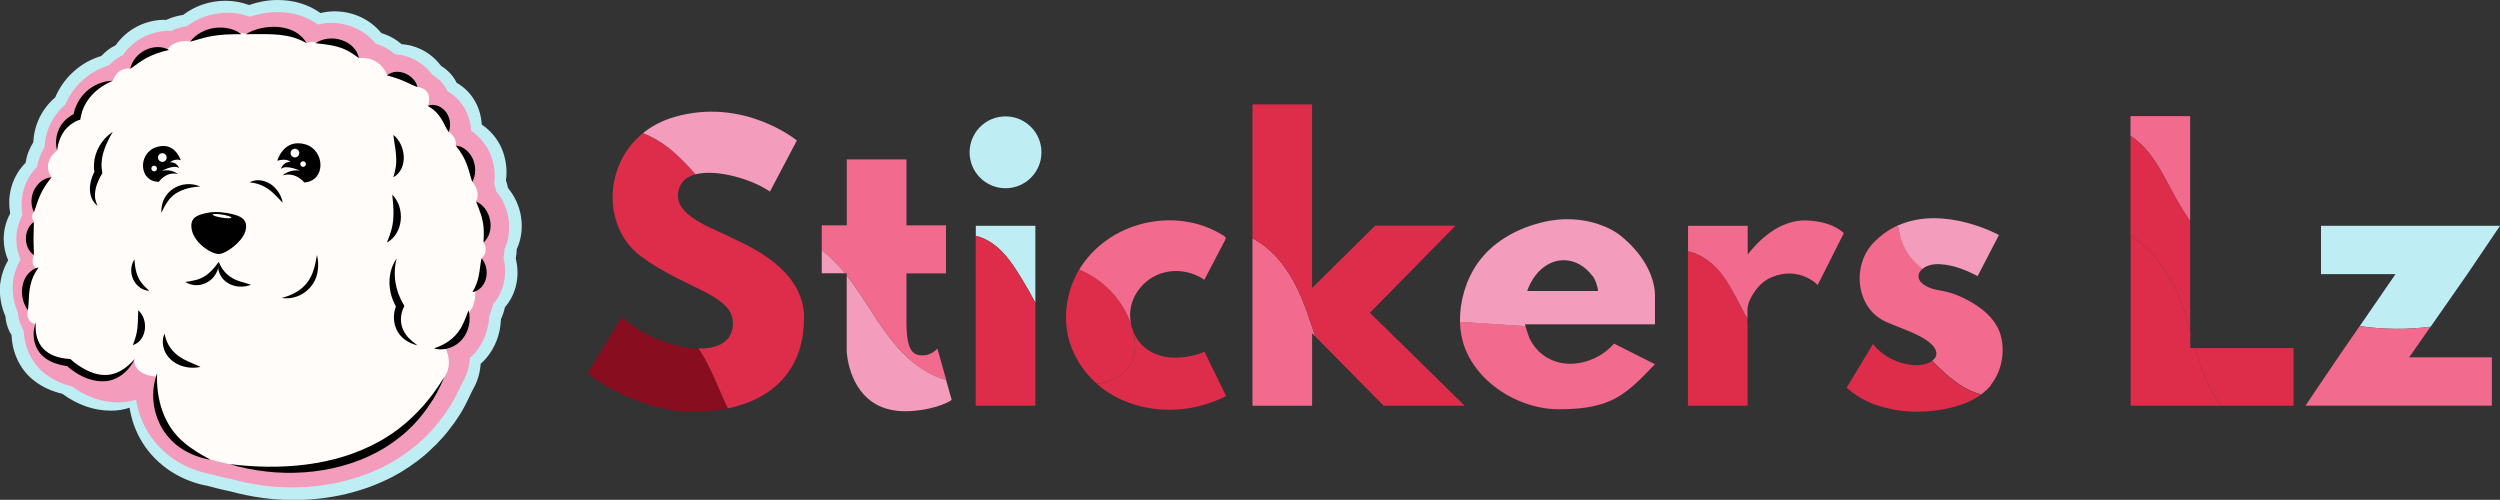 <?xml version="1.0" encoding="UTF-8"?><svg id="Capa_1" xmlns="http://www.w3.org/2000/svg" viewBox="0 0 229.63 45.91"><rect x="0" y="0" width="229.63" height="45.91" fill="#333333" stroke="none"/><defs><style>.cls-1{fill:#fffcf9;}.cls-2{fill:#dd2d4a;}.cls-3{fill:#f49cbb;}.cls-4{fill:#880d1e;}.cls-5{fill:#beeef3;}.cls-6{fill:#f26a8d;}</style></defs><g><circle class="cls-5" cx="92.36" cy="13.99" r="3.3"/><path class="cls-5" d="m95.1,20.74v7.05c-.44-.82-.9-1.63-1.39-2.42-.62-1-1.29-1.99-2.19-2.74-.55-.45-1.21-.81-1.89-.97v-.92h5.48Z"/><path class="cls-2" d="m95.1,27.79v9.48h-5.48v-15.61c.69.17,1.34.52,1.89.97.91.75,1.58,1.74,2.19,2.74.49.79.95,1.6,1.39,2.42Z"/><path class="cls-2" d="m204.04,37.27h-8.34v-15.73c1.77,1.32,3.23,3.07,4.17,5.07.56,1.19.95,2.46,1.31,3.73v1.63h.46c.23.81.48,1.61.79,2.4.4,1.02.94,2.03,1.62,2.9Z"/><path class="cls-2" d="m201.17,20.29v10.05c-.36-1.27-.74-2.54-1.31-3.73-.94-2-2.4-3.75-4.17-5.07v-9.05c.63.41,1.2.95,1.67,1.53,1.09,1.35,1.79,2.96,2.65,4.46.36.62.74,1.23,1.16,1.82Z"/><path class="cls-6" d="m201.17,10.68v9.6c-.42-.59-.8-1.19-1.16-1.82-.86-1.5-1.56-3.11-2.65-4.46-.47-.58-1.04-1.12-1.67-1.53v-1.8h5.48Z"/><path class="cls-2" d="m210.67,31.97v5.3h-6.63c-.68-.88-1.22-1.89-1.62-2.9-.31-.78-.56-1.59-.79-2.4h9.04Z"/><path class="cls-6" d="m120.81,30.9l-.29-.29v6.66h-5.48v-15.38c1.85.96,3.22,2.74,4.13,4.64.68,1.4,1.15,2.89,1.64,4.38Z"/><path class="cls-2" d="m134.52,37.27h-7.43l-6.28-6.37c-.48-1.48-.96-2.97-1.64-4.38-.92-1.9-2.29-3.68-4.13-4.64v-12.29h5.48v16.86l5.79-5.72h7.38l-7.86,8,8.7,8.53Z"/><path class="cls-2" d="m160.52,29.93v7.34h-5.48v-14.19c1.26.26,2.38,1.16,3.17,2.2.93,1.23,1.52,2.67,2.29,4,0,.22.01.44.01.65Z"/><path class="cls-6" d="m169.35,21.43l-2.39,4.75s-1.69-1.81-4.27-.7c-.78.33-1.36.98-1.77,1.7-.23.4-.4.8-.41,1.27-.01.28,0,.55,0,.83-.77-1.33-1.37-2.77-2.29-4-.79-1.05-1.91-1.95-3.17-2.2v-2.34h5.48v2.63c.86-1.11,2.86-3.25,5.48-3.12,2.46.12,3.36,1.18,3.36,1.18Z"/><path class="cls-5" d="m229.63,20.74l-3,4.44-3.37,4.83c-2.16.28-4.36.26-6.51-.06l3.28-4.77h-6.84v-4.44h16.44Z"/><path class="cls-6" d="m228.88,32.82v4.44h-17.12l3-4.44,1.98-2.87c2.15.32,4.35.34,6.51.06l-1.96,2.81h7.58Z"/><path class="cls-2" d="m103.96,33.21c-.5,1.07-1.62,1.74-2.78,1.97-.14.03-.29.05-.43.07-1.29-1.14-2.25-2.66-2.64-4.34-.38-1.62-.21-3.35.4-4.9.18-.44.38-.86.62-1.26,2.19.89,3.98,2.76,4.75,5t0,0c.04.22.11.44.19.64h0c.23.93.29,1.95-.11,2.81Z"/><path class="cls-6" d="m112.53,22.05c-.64,1.21-1.27,2.43-1.91,3.65-1.17-.81-2.74-1.04-4.07-.55-1.34.48-2.41,1.68-2.68,3.08-.1.5-.09,1.02.01,1.53-.77-2.24-2.56-4.11-4.75-5,2.64-4.4,8.88-5.91,13.28-3.1.07.05.16.11.17.19.01.07-.02.15-.06.21Z"/><path class="cls-2" d="m112.63,36.37c-1.63.84-3.46,1.28-5.3,1.27-2.05-.01-4.12-.6-5.8-1.77-.27-.19-.53-.4-.78-.62.14-.02.29-.04.43-.07,1.15-.23,2.28-.9,2.78-1.97.4-.87.35-1.88.11-2.81.25.64.66,1.21,1.2,1.62,1.49,1.14,3.63.98,5.37.3.66,1.35,1.32,2.7,1.98,4.05Z"/><path class="cls-6" d="m152,33.46c-1.2,1.25-2.46,2.64-4.08,3.35-1.49.66-3.16.78-4.77.78-1.26,0-2.52-.3-3.67-.79-2.15-.92-4.06-2.61-4.92-4.82-.29-.76-.44-1.58-.46-2.42,2,.13,4.01.26,6.01.39.1.32.32,1,.36,1.08.18.38.41.74.69,1.05.54.6,1.25,1.02,2.03,1.21,1.8.44,3.87-.34,5.06-1.73l3.75,1.89Z"/><path class="cls-3" d="m152,26.93v-.18c-.09-.89-.58-3.07-3.24-5.18,0,0-2.83-2.28-7.34-1.09-2.27.6-4.4,1.81-5.75,3.77-1.02,1.48-1.61,3.44-1.56,5.32,2,.13,4.01.26,6.01.39-.03-.1-.05-.17-.04-.17h11.93v-2.62s0-.09,0-.24Zm-11.73-.18c.57-1.67,1.86-2.85,3.36-2.85,1.04,0,1.98.56,2.64,1.45,0,0,.01,0,.02,0,.17.24.4.68.5,1.38h-6.53Z"/><path class="cls-6" d="m182.89,35.36c-.27.34-.58.62-.92.87-.58-.16-1.14-.4-1.64-.7-1.07-.64-1.97-1.5-2.86-2.39.3-.22.49-.54.34-.95-.21-.55-.84-.95-1.33-1.23-1.04-.57-2.17-.92-3.25-1.4-2.78-1.24-3.15-5.17-1.16-7.25.71-.74,1.48-1.26,2.27-1.62.05.3.1.6.17.89.29,1.24,1.06,2.34,2.07,3.11-.41.36-.53.87-.06,1.3.46.42,1.1.6,1.69.69.77.12,1.52.38,2.22.73,1.49.74,2.98,1.86,3.38,3.55.36,1.48.01,3.2-.94,4.38Z"/><path class="cls-2" d="m181.97,36.24c-.8.59-1.77.96-2.74,1.2-1.96.48-4.06.52-6.03.02-.96-.24-1.89-.62-2.71-1.17-.05-.04-.9-.63-.86-.7l2.41-4c.36.47.81.87,1.31,1.17,1.03.62,2.49,1.02,3.67.62.15-.05.31-.13.44-.22.88.88,1.79,1.75,2.86,2.39.5.3,1.06.54,1.64.7Z"/><path class="cls-3" d="m183.61,21.58l-1.96,3.78c-.92-.48-1.9-.89-2.94-1.04-.62-.09-1.31-.11-1.88.21-.09.05-.18.11-.26.18-1.01-.77-1.78-1.87-2.07-3.11-.07-.28-.11-.59-.17-.89,4.25-1.9,9.26.87,9.26.87Z"/><path class="cls-6" d="m86.91,34.91c-1.72-.47-3.27-1.64-4.47-3-1.57-1.77-2.69-3.89-4.07-5.81-.18-.26-.38-.52-.59-.78v-.21h-.17c-.62-.76-1.34-1.51-2.13-2.1v-2.31h2.3v-6.06h5.48v6.06h3.63v4.41h-3.63v4.52c0,2,.36,2.75.99,2.95,1.18.3,1.85-.57,1.85-.57l.82,2.91Z"/><path class="cls-3" d="m77.61,25.1h-2.13v-2.1c.79.59,1.51,1.34,2.13,2.1Z"/><path class="cls-3" d="m87.42,36.73s-1.15.86-3.8,1.03c-1.2.07-2.15-.13-2.91-.5-2.83-1.37-2.94-5.02-2.94-5.02v-6.93c.21.26.41.53.59.78,1.38,1.92,2.51,4.04,4.07,5.81,1.2,1.36,2.75,2.53,4.47,3l.51,1.82Z"/><path class="cls-4" d="m66.86,37.51c-.54.11-1.12.21-1.73.27-6.13.61-11.18-3.49-11.18-3.49l3.17-5.18c1.75,1.69,4.75,2.87,7.03,2.9.19.28.37.56.53.85.85,1.48,1.42,3.12,2.17,4.65Z"/><path class="cls-2" d="m73.85,29.22c0,4.03-2.1,7.24-6.99,8.29-.75-1.53-1.32-3.17-2.17-4.65-.17-.29-.34-.57-.53-.85,1.62.03,2.89-.52,3.12-1.85.53-3.05-4.03-3.42-8.35-6.57-3.57-2.6-3.57-8.37.13-11.36.84.32,1.64.79,2.34,1.34.92.72,1.72,1.56,2.49,2.44-.66.17-1.18.52-1.43,1.09-1.06,2.43,2.46,3.64,4.48,4.61,2.01.96,6.92,3.04,6.92,7.52Z"/><path class="cls-3" d="m73.19,12.91l-2.47,4.69c-1.52-1.08-4.84-2.11-6.83-1.59-.77-.87-1.57-1.72-2.49-2.44-.7-.55-1.5-1.02-2.34-1.34.79-.64,1.74-1.15,2.87-1.48,6.41-1.86,11.27,2.16,11.27,2.16Z"/><path class="cls-4" d="m103.88,29.75c.07.2.13.39.18.59,0,.02,0,.03.01.05"/></g><g><path class="cls-5" d="m47.38,23.71c.05-.26.08-.53.08-.81.42-.91.57-1.96.39-3.03-.16-.99-.59-1.88-1.19-2.6-.04-.23-.1-.46-.19-.7.14-.93.02-1.92-.36-2.87-.4-.95-1.06-1.72-1.86-2.26-.05-.87-.32-1.73-.81-2.45-.39-.58-.91-1.05-1.5-1.39-.03-.07-.06-.13-.1-.2-.33-.57-.79-1.02-1.34-1.36-.83-1.13-2.17-1.89-3.61-1.98-.5-.43-1.12-.8-1.86-1.02-1-1.23-2.55-2-4.32-2-.44,0-.86.06-1.27.16-1.06-.77-2.43-1.2-3.93-1.2-.91,0-1.8.17-2.63.46-.68-.25-1.41-.39-2.16-.39-1.45,0-2.81.47-3.9,1.3-.55.08-1.07.23-1.55.46-.05,0-.11-.01-.16-.01-.84,0-1.69.2-2.47.59-.82.41-1.51,1.03-2.02,1.75-.49.23-.93.57-1.31.98-1.89.56-3.46,1.96-4.24,3.81-1.23,1.04-1.94,2.54-2.01,4.12-.36.56-.61,1.2-.7,1.87-.4.4-.74.87-1,1.41-.48,1-.62,2.12-.43,3.17,0,.04,0,.08-.01.12-.37.69-.58,1.48-.58,2.31,0,.69.15,1.35.41,1.96-.41.68-.66,1.47-.75,2.33,0,.04,0,.08,0,.12-.05.94.13,1.86.5,2.69.03.45.14.95.4,1.46.05.09.1.18.16.27.07,1.72.86,3.34,2.24,4.31.67.49,1.46.85,2.42,1.08,1.39,1.02,2.91,1.55,4.45,1.55h.05c.58,0,1.14-.09,1.68-.27.18,1.12.56,2.2,1.17,3.18.64,1.04,1.54,1.97,2.67,2.7,1.04.66,2.2,1.1,3.37,1.31.25.07,1.02.28,2.08.5,1.87.51,3.81.79,5.77.79,3.3,0,6.48-.75,9.2-2.19.98-.52,1.95-1.18,2.87-1.95.05-.04.35-.32.35-.32.25-.23.54-.5.75-.71l.2-.22c.23-.24.46-.49.67-.75l.16-.2c.23-.29.51-.66.59-.78.15-.22.38-.56.52-.78.02-.03.04-.07.06-.1.36-.59.67-1.23.97-1.88.05-.1.11-.19.15-.3.37-.61.64-1.42.7-2.33.19-.17.37-.35.53-.54.83-.99,1.29-2.25,1.33-3.54.15-.34.28-.71.37-1.12,1.07-1.23,1.39-2.94.99-4.48Z"/><path class="cls-3" d="m46.25,23.68c.05-.25.08-.5.08-.77.4-.87.54-1.87.37-2.88-.16-.94-.56-1.79-1.13-2.47-.04-.22-.1-.44-.18-.66.13-.89.02-1.83-.34-2.73-.38-.9-1.01-1.64-1.77-2.15-.05-.83-.3-1.65-.77-2.33-.37-.55-.86-1-1.42-1.33-.03-.06-.06-.13-.09-.19-.31-.54-.75-.97-1.28-1.3-.79-1.08-2.06-1.8-3.44-1.89-.47-.41-1.06-.76-1.77-.97-.95-1.17-2.43-1.91-4.11-1.91-.41,0-.81.06-1.2.15-1.01-.73-2.31-1.14-3.74-1.14-.87,0-1.72.16-2.51.43-.65-.24-1.34-.37-2.06-.37-1.38,0-2.68.45-3.71,1.23-.53.07-1.02.22-1.47.44-.05,0-.1-.01-.15-.01-.8,0-1.61.19-2.35.56-.78.39-1.44.98-1.93,1.67-.47.22-.89.54-1.25.93-1.8.54-3.3,1.87-4.03,3.62-1.17.99-1.84,2.42-1.91,3.92-.34.54-.58,1.14-.67,1.78-.38.38-.71.83-.95,1.34-.46.95-.59,2.01-.41,3.01,0,.04,0,.08-.01.12-.35.66-.55,1.41-.55,2.2,0,.66.14,1.29.39,1.86-.39.65-.63,1.4-.71,2.21,0,.04,0,.08,0,.11-.05.9.12,1.77.47,2.56.03.43.13.9.38,1.39.04.09.1.17.15.25.06,1.63.82,3.18,2.13,4.1.64.47,1.39.81,2.3,1.03,1.32.97,2.77,1.47,4.24,1.47h.05c.55,0,1.09-.09,1.6-.25.17,1.06.54,2.09,1.11,3.02.61.99,1.47,1.87,2.54,2.57.99.62,2.09,1.05,3.2,1.25.24.07.97.27,1.98.47,1.78.49,3.63.75,5.49.75,3.14,0,6.16-.72,8.75-2.08.94-.5,1.86-1.12,2.73-1.85.04-.04.34-.3.34-.3.24-.22.52-.47.71-.68l.19-.21c.21-.23.43-.46.63-.72l.15-.19c.22-.28.49-.63.56-.74.15-.21.36-.53.5-.75.02-.03.04-.06.06-.1.34-.56.64-1.17.92-1.78.04-.1.1-.18.14-.28.36-.58.61-1.35.66-2.21.18-.16.35-.33.51-.51.79-.94,1.22-2.15,1.27-3.37.15-.32.27-.67.36-1.07,1.02-1.17,1.32-2.8.94-4.27Z"/><g><path class="cls-1" d="m7.01,10.95s-1.66.1-1.77,2.87c0,0-1.48,1.06-.51,2.45,0,0-1.58,1.21-1.61,3.2,0,0-.38.32-.01.91,0,0-.77,1.66,0,3.04,0,0-.4.87.3,1.34,0,0-1.58.91-.84,3.73,0,0-.33.97.65,1.29,0,0-.85,3.25,3.03,3.56,0,0,3.38,3.31,6.08-.27,0,0-.14,1.35,2,1.52,0,0-.94,5.93,5.01,7.62,0,0,3.24.95,6.23.95s12.53-1.62,15.27-8.58c0,0,.88-1.08,0-2.76,0,0,2.03-.86,2.06-2.97,0,0,.8-.47.76-2.1,0,0,.97-1.77.59-3.05,0,0,.68-.51.18-1.44,0,0,1.12-1.97-.69-3.78,0,0,.46-.74-.34-1.78,0,0,.69-1.72-1.53-3.35,0,0,.13-.7-.64-1.23,0,0-.16-2.19-1.92-2.41,0,0,.57-1.48-.94-1.72,0,0-.95-1.58-2.81-1.08,0,0-.55-1.74-2.56-1.58,0,0-1.39-2.3-3.99-1.38,0,0-.1-.26-.84,0,0,0-2.64-2.08-5.57-.84,0,0-3.16-.76-5.12.7,0,0-1.46-.3-2.16.81,0,0-1.9-.29-3.36,1.69,0,0-1.11-.24-1.61,1.11,0,0-3.12.81-3.32,3.52Z"/><path d="m22.59,3.13c1.62-.98,4.56-1.02,5.57.84-.23-.13-.44-.24-.66-.33-1.56-.65-3.25-.48-4.91-.5h0Z"/><path d="m28.99,3.97c1.34-.94,3.63-.31,3.99,1.38-.33-.24-.62-.45-.92-.62-.95-.54-1.98-.64-3.07-.76h0Z"/><path d="m35.54,6.92c.95-.78,2.55-.06,2.81,1.08-.44-.15-.81-.37-1.23-.54-.52-.23-1-.38-1.58-.54h0Z"/><path d="m39.29,9.73c.61-.28,1.35.08,1.71.61.36.52.45,1.21.21,1.8-.27-.42-.43-.84-.69-1.25-.32-.5-.68-.85-1.23-1.16h0Z"/><path d="m36.13,12.39c1.15.9,1.4,3.11,0,3.89.11-.36.19-.67.23-.98.13-.99-.11-1.91-.23-2.91h0Z"/><path d="m41.85,13.37c.74.04,1.33.64,1.61,1.29.26.66.26,1.43-.08,2.06-.17-.47-.25-.92-.42-1.38-.24-.74-.6-1.35-1.11-1.97h0Z"/><path d="m43.72,18.5c1.39.6,1.84,2.74.69,3.78.02-.54.05-.98,0-1.48-.09-.82-.37-1.52-.69-2.3h0Z"/><path d="m36.44,23.72c-.38,1.42-.15,2.95.61,4.21,0,0,.09.18.09.18l-.08.16c-.51,1.19-.16,2.31.85,3.11.14.12.29.23.44.34-.37-.08-.73-.23-1.05-.45-1.1-.7-1.39-2.14-.86-3.3,0,0,.01.33.01.33-.25-.44-.46-.91-.57-1.41-.24-1.06-.09-2.27.56-3.15h0Z"/><path d="m39.88,31.99c1.23-.41,2.15-1.11,2.67-2.29.18-.37.32-.78.49-1.2.24.9.03,1.94-.58,2.66-.61.73-1.65,1.12-2.58.84h0Z"/><path d="m43.4,26.82c.3-.5.46-.94.57-1.47.12-.54.13-1.08.26-1.63.62.73.64,1.92,0,2.64-.22.24-.5.43-.83.46h0Z"/><g><path d="m20.09,24.05c.08,1.6-1.7,2.7-3.08,1.85.35-.05.67-.1.97-.18.94-.22,1.56-.9,2.11-1.67h0Z"/><path d="m20.09,24.05c.38.95,1.03,1.52,1.99,1.81.3.1.63.18.98.29-.68.28-1.48.24-2.13-.15-.65-.38-1.06-1.22-.84-1.95h0Z"/></g><path d="m22.18,3.14c-1.02,0-1.97.02-2.96.22-.6.12-1.16.31-1.75.47,1.03-1.4,3.32-1.73,4.71-.69h0Z"/><path d="m15.52,4.59c-.8.18-1.5.41-2.2.81-.21.12-.41.26-.61.39-.26.18-.48.36-.75.54.16-.75.69-1.38,1.37-1.72.67-.34,1.54-.41,2.2-.02h0Z"/><path d="m10.34,7.43c-1.46.61-2.65,1.77-2.93,3.36,0,0-.04.21-.04.21l-.19.05c-.66.26-1.23.78-1.54,1.42,0,0-.1.2-.1.2l-.08.22c-.11.3-.16.61-.22.92-.28-1.11.09-2.29,1.01-3,.22-.17.45-.31.71-.42,0,0-.23.27-.23.27.27-1.79,1.79-3.2,3.61-3.24h0Z"/><path d="m4.74,16.28c-.44.55-.8,1.06-1.07,1.69-.23.49-.34,1-.55,1.51-.32-.62-.29-1.38,0-2,.3-.62.9-1.16,1.61-1.19h0Z"/><path d="m3.11,20.39c0,.55-.03,1-.03,1.52-.01.51.04,1,.03,1.52-.98-.68-.97-2.36,0-3.04h0Z"/><path d="m3.55,24.57c-.49.64-.72,1.31-.84,2.08-.08.62-.06,1.22-.14,1.85-.41-.55-.59-1.24-.55-1.92.05-.5.21-1,.53-1.39.25-.3.6-.56.99-.62h0Z"/><path d="m3.29,29.58c-.18,2.14.98,3.24,3.05,3.39,0,0,.11,0,.11,0,.22.21.49.42.75.59,1.93,1.31,3.62,1.21,5.18-.6-.51,1.12-1.61,2.06-2.9,2.06-1.3.02-2.47-.63-3.41-1.47,0,0,.21.09.21.09l-.36-.05c-.61-.11-1.24-.31-1.74-.68-1.06-.74-1.34-2.18-.87-3.35h0Z"/><path d="m18.39,17.13c-1.15.07-2.32.39-2.99,1.38-.22.31-.4.66-.58,1.04-.1-1.95,1.82-3.16,3.57-2.42h0Z"/><path d="m12.35,23.82c.05.84.19,1.64.75,2.28.17.21.38.4.61.62-1.38-.11-2.1-1.77-1.36-2.9h0Z"/><path d="m22.92,16.75c.61-.35,1.42-.2,1.98.19.56.39.95,1.02,1.07,1.69-.39-.39-.73-.81-1.17-1.15-.55-.42-1.17-.67-1.88-.73h0Z"/><path d="m12.7,28.5c.97.84.81,2.79-.5,3.2.21-.55.36-.99.42-1.55.06-.55.05-1.07.08-1.65h0Z"/><path d="m25.87,27.37c.9-.24,1.75-.65,2.32-1.38.58-.73.77-1.65.92-2.57.13.47.15.98.07,1.48-.22,1.59-1.73,2.71-3.31,2.47h0Z"/><path d="m15.11,30.65c.27,1.28,1,2.03,2.15,2.54.36.17.75.32,1.16.51-1.1.25-2.4-.11-3.07-1.06-.4-.56-.53-1.37-.24-1.99h0Z"/><path d="m14.43,34.29c-.1,2.4.61,4.83,2.51,6.39.72.61,1.53,1.08,2.39,1.54-.92-.13-1.81-.48-2.61-.98-.71-.46-1.33-1.08-1.77-1.8-.94-1.53-1.15-3.48-.52-5.15h0Z"/><path d="m10.34,12.14c-.6,1.04-1.14,2.2-.99,3.41.01.09.04.29.05.37-.41.66-.74,1.44-.67,2.23.03.26.12.51.24.75-.23-.16-.42-.39-.54-.67-.3-.69-.17-1.5.11-2.17.06-.14.12-.27.2-.41,0,0-.05.25-.05.25-.01-.09-.05-.33-.06-.42,0-.14,0-.29,0-.42.07-1.18.73-2.29,1.71-2.94h0Z"/><path d="m36.03,17.88c1.2,1.19,1.04,3.56-.49,4.4.15-.39.29-.74.39-1.09.32-1.09.22-2.17.1-3.31h0Z"/><path d="m21.09,42.63c4.65.57,9.63.22,13.78-2.1.18-.09.43-.25.6-.36.2-.13.4-.24.59-.38l.57-.41.54-.44c.16-.13.38-.32.53-.47.37-.33.78-.77,1.12-1.13.17-.2.4-.49.57-.68.23-.27.43-.57.64-.86.29-.38.52-.8.8-1.2-.3.73-.65,1.43-1.06,2.1-.14.22-.36.54-.51.76-.13.2-.52.67-.67.87-.21.27-.51.56-.74.82-.17.18-.62.58-.81.75-.75.62-1.58,1.2-2.44,1.65-4.08,2.15-9.15,2.38-13.52,1.08h0Z"/><path d="m28.05,13.26c-2.01-.58-2.58,1.5-2.58,1.5.93-.26,1.21.12,1.21.12-.68-.05-.88.64-.88.64.48-.44,1.77.16,1.77.16-.96-.18-1.61.43-1.61.43,1.21-.36,1.99.65,1.99.65,2.03-.15,1.9-2.98.1-3.5Zm-.96,1.2c-.22,0-.4-.18-.4-.4s.18-.4.4-.4.4.18.4.4-.18.4-.4.4Zm.75.87c-.14,0-.26-.12-.26-.26s.12-.26.26-.26.26.12.26.26-.12.26-.26.26Z"/><path d="m16.45,15.44s-.22-.61-.84-.52c0,0,.39-.39.99-.21,0,0-.56-1.82-2.34-1.16-1.59.59-1.51,3.14.33,3.15,0,0,.63-.97,1.75-.72,0,0-.62-.51-1.48-.28,0,0,1.12-.63,1.58-.26Zm-2.29.3c-.14,0-.26-.12-.26-.26s.12-.26.26-.26.26.12.26.26-.12.26-.26.26Zm.75-.87c-.22,0-.4-.18-.4-.4s.18-.4.4-.4.4.18.4.4-.18.4-.4.4Z"/><path d="m20.7,19.55c-.57-.1-1.15-.11-1.71.01-.79.17-1.48.38-1.41,1.3.09,1.36,1.78,2.47,2.51,2.47.65,0,2.13-1.09,2.43-2.04.42-1.34-.76-1.56-1.82-1.75Zm-.33.44c-.48-.07-.85-.2-.84-.28.01-.08.41-.08.89,0s.85.2.84.28c-.01.08-.41.08-.89,0Z"/></g></g></svg>